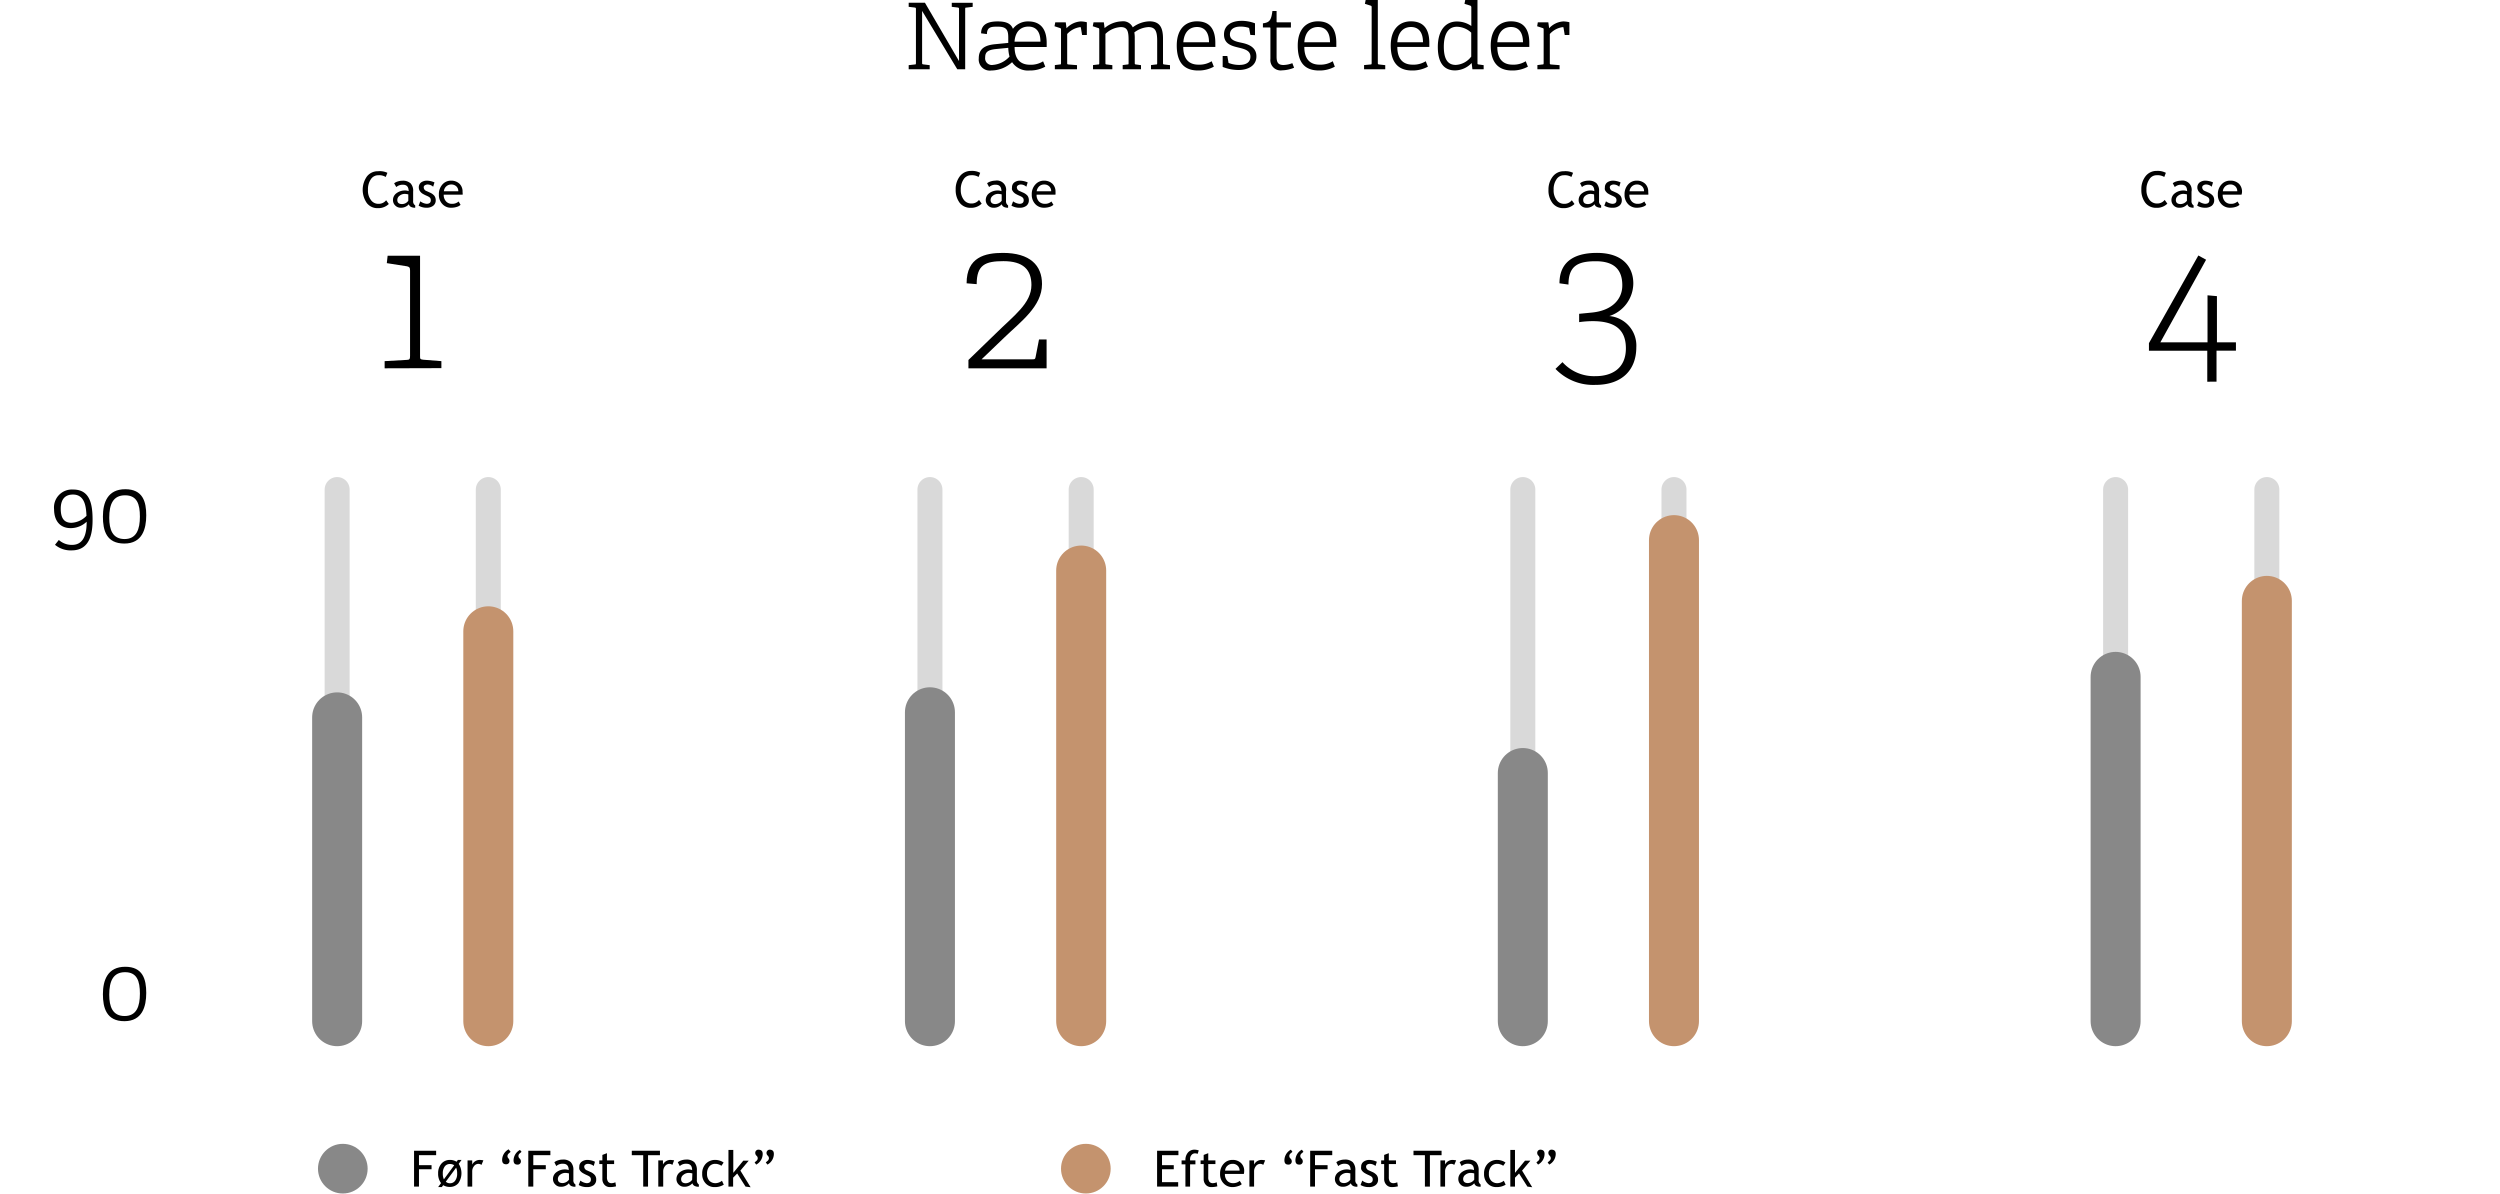 <svg xmlns="http://www.w3.org/2000/svg" viewBox="0 0 300.02 143.23"><defs><style>.cls-1{fill:#888;}.cls-2{fill:#c4936e;}.cls-3,.cls-4,.cls-5,.cls-6{fill:none;}.cls-4{stroke:#d9d9d9;stroke-width:3px;}.cls-4,.cls-5,.cls-6{stroke-linecap:round;stroke-miterlimit:10;}.cls-5{stroke:#c4936e;}.cls-5,.cls-6{stroke-width:6px;}.cls-6{stroke:#888;}</style></defs><g id="Layer_2" data-name="Layer 2"><g id="Layer_4" data-name="Layer 4"><circle class="cls-1" cx="41.14" cy="140.25" r="2.98"/><path d="M50.28,138.63v1.2h1.51v.49H50.28v2.08h-.59v-4.3h2.65v.53Z"/><path d="M53.19,142.23l-.17.23h-.44l.35-.48a1.82,1.82,0,0,1-.35-1.16,1.72,1.72,0,0,1,.39-1.17,1.31,1.31,0,0,1,1-.45,1.44,1.44,0,0,1,.82.22l.16-.22h.44l-.34.47A2.1,2.1,0,0,1,55,142a1.31,1.31,0,0,1-1,.44A1.45,1.45,0,0,1,53.19,142.23Zm.08-.7,1.24-1.69a.9.9,0,0,0-.51-.15.74.74,0,0,0-.63.3,1.36,1.36,0,0,0-.23.83A1.61,1.61,0,0,0,53.27,141.53Zm.23.28a.68.68,0,0,0,.5.19.73.73,0,0,0,.63-.32,1.37,1.37,0,0,0,.23-.86,1.68,1.68,0,0,0-.12-.69Z"/><path d="M57.78,139.8a.64.64,0,0,0-.37-.13.66.66,0,0,0-.52.27,1,1,0,0,0-.22.66v1.8h-.56v-3.14h.56v.5a1,1,0,0,1,.91-.56,3.14,3.14,0,0,1,.43.05Z"/><path d="M61.28,138.23l-.22.19a.43.43,0,0,0-.16.34A.43.43,0,0,0,61,139a.46.46,0,0,1,.14.29.38.38,0,0,1-.42.43c-.3,0-.46-.17-.46-.52a1.46,1.46,0,0,1,.78-1.27Zm1.31,0-.22.19a.39.39,0,0,0,0,.62.46.46,0,0,1,.14.29.38.38,0,0,1-.42.43c-.31,0-.46-.17-.46-.52A1.46,1.46,0,0,1,62.4,138Z"/><path d="M64,138.63v1.2H65.5v.49H64v2.08H63.4v-4.3h2.65v.53Z"/><path d="M68.28,142a1.23,1.23,0,0,1-1,.42.87.87,0,0,1-.64-.27.91.91,0,0,1-.28-.67,1,1,0,0,1,.42-.81,1.69,1.69,0,0,1,1.07-.33,1.34,1.34,0,0,1,.4.08c0-.51-.23-.76-.68-.76a1.09,1.09,0,0,0-.81.28l-.23-.46a1.2,1.2,0,0,1,.44-.23,1.69,1.69,0,0,1,.53-.09,1.32,1.32,0,0,1,1,.31,1.35,1.35,0,0,1,.31,1v1.12a.58.58,0,0,0,.25.56v.27a1.11,1.11,0,0,1-.51-.09A.57.57,0,0,1,68.28,142Zm0-1.18a2,2,0,0,0-.37-.06,1,1,0,0,0-.69.22.63.63,0,0,0-.27.51c0,.32.19.49.58.49a1,1,0,0,0,.75-.41Z"/><path d="M69.45,142.21l.2-.53a1.46,1.46,0,0,0,.75.31c.34,0,.51-.15.51-.44s-.16-.38-.49-.53a4.33,4.33,0,0,1-.52-.27,1.14,1.14,0,0,1-.23-.2.73.73,0,0,1-.15-.25.87.87,0,0,1,0-.28.72.72,0,0,1,.28-.6,1.16,1.16,0,0,1,.74-.22,2.21,2.21,0,0,1,.86.22l-.15.51a1.11,1.11,0,0,0-.67-.26.58.58,0,0,0-.33.09.31.31,0,0,0-.14.24.5.5,0,0,0,.34.46l.4.18a1.42,1.42,0,0,1,.53.38.8.8,0,0,1,.17.54.82.82,0,0,1-.29.66,1.3,1.3,0,0,1-.83.24A1.91,1.91,0,0,1,69.45,142.21Z"/><path d="M72.29,139.7h-.37v-.44h.37v-.66l.55-.21v.87h.86v.44h-.86v1.56a.9.9,0,0,0,.14.56.51.51,0,0,0,.43.17,1.06,1.06,0,0,0,.44-.11l.08.49a3,3,0,0,1-.76.09.84.84,0,0,1-.63-.28,1,1,0,0,1-.25-.7Z"/><path d="M77.77,138.63v3.77h-.58v-3.77H75.82v-.53H79.2v.53Z"/><path d="M80.69,139.8a.59.59,0,0,0-.36-.13.66.66,0,0,0-.52.27,1,1,0,0,0-.22.66v1.8H79v-3.14h.56v.5a1,1,0,0,1,.91-.56,3.32,3.32,0,0,1,.43.05Z"/><path d="M83.09,142a1.22,1.22,0,0,1-1,.42.89.89,0,0,1-.64-.27.9.9,0,0,1-.27-.67,1,1,0,0,1,.42-.81,1.66,1.66,0,0,1,1.06-.33,1.29,1.29,0,0,1,.4.08c0-.51-.23-.76-.68-.76a1.07,1.07,0,0,0-.8.28l-.24-.46a1.4,1.4,0,0,1,.44-.23,1.79,1.79,0,0,1,.54-.09,1.35,1.35,0,0,1,1,.31,1.4,1.4,0,0,1,.31,1v1.12a.6.6,0,0,0,.24.56v.27a1.09,1.09,0,0,1-.5-.09A.55.55,0,0,1,83.09,142Zm0-1.18a1.91,1.91,0,0,0-.37-.06A1,1,0,0,0,82,141a.64.64,0,0,0-.26.51c0,.32.19.49.57.49a1,1,0,0,0,.75-.41Z"/><path d="M86.84,139.52l-.27.39a.82.82,0,0,0-.3-.16,1.12,1.12,0,0,0-.43-.08.9.9,0,0,0-.72.32,1.29,1.29,0,0,0-.27.87,1.18,1.18,0,0,0,.28.84,1,1,0,0,0,.75.29,1.29,1.29,0,0,0,.76-.29l.22.47a2,2,0,0,1-1.11.29,1.41,1.41,0,0,1-1.06-.44,1.57,1.57,0,0,1-.42-1.16,1.65,1.65,0,0,1,.43-1.2,1.55,1.55,0,0,1,1.19-.46,1.76,1.76,0,0,1,.53.1A1.34,1.34,0,0,1,86.84,139.52Z"/><path d="M89.47,142.4l-1-1.57-.49.5v1.07h-.56V138H88v2.75l1.2-1.46h.65l-1,1.19,1.23,2Z"/><path d="M91.53,138.49a1.46,1.46,0,0,1-.78,1.27l-.19-.26.22-.19a.39.39,0,0,0,0-.62.46.46,0,0,1-.14-.29.38.38,0,0,1,.42-.43C91.38,138,91.53,138.15,91.53,138.49Zm1.34,0a1.47,1.47,0,0,1-.77,1.27l-.2-.26.22-.19a.43.43,0,0,0,.16-.34.49.49,0,0,0-.14-.28.43.43,0,0,1-.15-.29.39.39,0,0,1,.43-.43C92.72,138,92.87,138.15,92.87,138.49Z"/><circle class="cls-2" cx="130.31" cy="140.25" r="2.98"/><path d="M139.45,138.63v1.2h1.41v.49h-1.41v1.55h1.94v.53h-2.53v-4.3h2.56v.53Z"/><path d="M143.73,138.47a1,1,0,0,0-.32-.06.53.53,0,0,0-.42.2.73.73,0,0,0-.17.49,1,1,0,0,0,0,.16h.64v.47h-.64v2.67h-.56v-2.67h-.46v-.47h.46a1.36,1.36,0,0,1,.3-.94,1,1,0,0,1,.78-.35,1.67,1.67,0,0,1,.52.09Z"/><path d="M144.45,139.7h-.37v-.44h.37v-.66l.55-.21v.87h.86v.44H145v1.56a.9.9,0,0,0,.14.56.52.52,0,0,0,.43.17,1.06,1.06,0,0,0,.44-.11l.08.49a3,3,0,0,1-.76.09.84.84,0,0,1-.63-.28,1,1,0,0,1-.25-.7Z"/><path d="M149.27,140.88H147a1.14,1.14,0,0,0,.3.85.94.94,0,0,0,.68.26,1.2,1.2,0,0,0,.8-.28l.24.4a1,1,0,0,1-.4.22,2,2,0,0,1-.74.13,1.4,1.4,0,0,1-1-.41,1.55,1.55,0,0,1-.46-1.19,1.69,1.69,0,0,1,.47-1.24,1.38,1.38,0,0,1,1-.42,1.42,1.42,0,0,1,1.05.38,1.27,1.27,0,0,1,.37,1A1.18,1.18,0,0,1,149.27,140.88Zm-1.35-1.21a.88.88,0,0,0-.63.24.85.85,0,0,0-.27.57h1.74a.78.78,0,0,0-.21-.56A.82.82,0,0,0,147.92,139.67Z"/><path d="M151.6,139.8a.59.59,0,0,0-.36-.13.66.66,0,0,0-.52.27,1,1,0,0,0-.22.66v1.8h-.56v-3.14h.56v.5a1,1,0,0,1,.9-.56,3,3,0,0,1,.43.05Z"/><path d="M155.1,138.23l-.22.19a.39.39,0,0,0,0,.62.46.46,0,0,1,.14.29.38.38,0,0,1-.42.43c-.31,0-.46-.17-.46-.52a1.46,1.46,0,0,1,.78-1.27Zm1.32,0-.22.19a.39.39,0,0,0,0,.62.46.46,0,0,1,.14.29.38.38,0,0,1-.43.43c-.3,0-.45-.17-.45-.52a1.46,1.46,0,0,1,.78-1.27Z"/><path d="M157.81,138.63v1.2h1.51v.49h-1.51v2.08h-.58v-4.3h2.65v.53Z"/><path d="M162.11,142a1.25,1.25,0,0,1-1,.42.89.89,0,0,1-.64-.27.9.9,0,0,1-.27-.67,1,1,0,0,1,.42-.81,1.67,1.67,0,0,1,1.07-.33,1.23,1.23,0,0,1,.39.08c0-.51-.22-.76-.68-.76a1.08,1.08,0,0,0-.8.28l-.23-.46a1.2,1.2,0,0,1,.44-.23,1.69,1.69,0,0,1,.53-.09,1.34,1.34,0,0,1,1,.31,1.35,1.35,0,0,1,.31,1v1.12a.58.58,0,0,0,.25.56v.27a1.11,1.11,0,0,1-.51-.09A.57.57,0,0,1,162.11,142Zm-.06-1.18a1.91,1.91,0,0,0-.37-.06,1,1,0,0,0-.68.22.63.63,0,0,0-.27.51c0,.32.19.49.58.49a.93.93,0,0,0,.74-.41Z"/><path d="M163.28,142.21l.2-.53a1.46,1.46,0,0,0,.75.31c.34,0,.51-.15.51-.44s-.16-.38-.49-.53a4.33,4.33,0,0,1-.52-.27,1.14,1.14,0,0,1-.23-.2.73.73,0,0,1-.15-.25.87.87,0,0,1,0-.28.72.72,0,0,1,.28-.6,1.16,1.16,0,0,1,.74-.22,2.26,2.26,0,0,1,.86.22l-.16.51a1.09,1.09,0,0,0-.66-.26.64.64,0,0,0-.34.09.3.3,0,0,0-.13.24.5.5,0,0,0,.34.46l.4.18a1.42,1.42,0,0,1,.53.38.85.85,0,0,1,.17.54.8.8,0,0,1-.3.66,1.25,1.25,0,0,1-.82.24A1.91,1.91,0,0,1,163.28,142.21Z"/><path d="M166.11,139.7h-.36v-.44h.36v-.66l.56-.21v.87h.86v.44h-.86v1.56a1,1,0,0,0,.13.56.54.54,0,0,0,.43.17,1.1,1.1,0,0,0,.45-.11l.08.49a3,3,0,0,1-.76.09.84.84,0,0,1-.63-.28,1,1,0,0,1-.26-.7Z"/><path d="M171.6,138.63v3.77H171v-3.77h-1.37v-.53H173v.53Z"/><path d="M174.52,139.8a.59.59,0,0,0-.36-.13.66.66,0,0,0-.52.27,1,1,0,0,0-.22.66v1.8h-.56v-3.14h.56v.5a1,1,0,0,1,.9-.56,3,3,0,0,1,.43.05Z"/><path d="M176.92,142a1.22,1.22,0,0,1-1,.42.87.87,0,0,1-.64-.27.9.9,0,0,1-.27-.67,1,1,0,0,1,.42-.81,1.64,1.64,0,0,1,1.06-.33,1.29,1.29,0,0,1,.4.08c0-.51-.23-.76-.68-.76a1.05,1.05,0,0,0-.8.28l-.24-.46a1.29,1.29,0,0,1,.44-.23,1.78,1.78,0,0,1,.53-.09,1.36,1.36,0,0,1,1,.31,1.4,1.4,0,0,1,.31,1v1.12a.6.6,0,0,0,.24.56v.27a1.16,1.16,0,0,1-.51-.09A.57.57,0,0,1,176.92,142Zm0-1.18a2,2,0,0,0-.37-.06,1,1,0,0,0-.69.22.63.63,0,0,0-.27.51c0,.32.2.49.58.49a1,1,0,0,0,.75-.41Z"/><path d="M180.67,139.52l-.28.39a.68.68,0,0,0-.3-.16,1,1,0,0,0-.42-.08.9.9,0,0,0-.72.32,1.29,1.29,0,0,0-.27.87,1.14,1.14,0,0,0,.28.84,1,1,0,0,0,.75.29,1.29,1.29,0,0,0,.76-.29l.22.47a2,2,0,0,1-1.11.29,1.39,1.39,0,0,1-1.06-.44,1.57,1.57,0,0,1-.42-1.16,1.65,1.65,0,0,1,.43-1.2,1.55,1.55,0,0,1,1.19-.46,1.82,1.82,0,0,1,.53.1A1.34,1.34,0,0,1,180.67,139.52Z"/><path d="M183.3,142.4l-1-1.57-.49.5v1.07h-.56V138h.56v2.75l1.2-1.46h.65l-1,1.19,1.22,2Z"/><path d="M185.36,138.49a1.46,1.46,0,0,1-.78,1.27l-.2-.26.22-.19a.43.43,0,0,0,.16-.34.43.43,0,0,0-.14-.28.46.46,0,0,1-.14-.29.38.38,0,0,1,.42-.43C185.21,138,185.36,138.15,185.36,138.49Zm1.34,0a1.46,1.46,0,0,1-.78,1.27l-.19-.26.22-.19a.43.43,0,0,0,.16-.34.49.49,0,0,0-.14-.28.43.43,0,0,1-.15-.29.38.38,0,0,1,.43-.43C186.55,138,186.7,138.15,186.7,138.49Z"/><rect class="cls-3" y="7.54" width="300.02" height="13.11"/><path d="M12.35,119.31c0-1.68.57-3.29,2.68-3.29s2.52,1.5,2.52,3.14-.48,3.39-2.63,3.39S12.35,120.94,12.35,119.31Zm4.44-.07c0-1.51-.35-2.57-1.78-2.57s-1.9,1.07-1.9,2.71c0,1.42.4,2.55,1.84,2.55S16.79,120.78,16.79,119.24Z"/><path d="M7.06,64.8a2.3,2.3,0,0,0,1.59.59c1.64,0,1.75-1.81,1.75-2.78a2.79,2.79,0,0,1-1.91.77c-1.38,0-2-1-2-2.26a2.15,2.15,0,0,1,2.3-2.37c2,0,2.32,1.75,2.32,3.62,0,1.5-.25,3.68-2.51,3.68a2.93,2.93,0,0,1-2-.67Zm1.7-5.45c-1,0-1.47.62-1.47,1.71s.38,1.68,1.29,1.68a2.66,2.66,0,0,0,1.8-.84C10.33,61,10.26,59.35,8.76,59.35Z"/><path d="M12.35,62c0-1.69.57-3.29,2.68-3.29s2.52,1.49,2.52,3.13-.48,3.39-2.63,3.39S12.35,63.66,12.35,62ZM16.79,62c0-1.51-.35-2.56-1.78-2.56s-1.9,1.06-1.9,2.7c0,1.42.4,2.55,1.84,2.55S16.79,63.5,16.79,62Z"/><path d="M264.89,45.81V42.09h-7v-.91l5.93-10.52.93.51-5.49,9.91h5.66V35.44l1.13.1v5.54h2.28v1H266v3.72Z"/><path d="M259.92,20.74l-.19.5a1.52,1.52,0,0,0-.89-.21,1,1,0,0,0-.9.49,2.1,2.1,0,0,0-.35,1.25,1.91,1.91,0,0,0,.35,1.19,1.1,1.1,0,0,0,.91.46,1.12,1.12,0,0,0,.93-.43l.32.45a1.77,1.77,0,0,1-1.31.5,1.62,1.62,0,0,1-1.33-.6,2.52,2.52,0,0,1-.48-1.6,2.49,2.49,0,0,1,.51-1.6,1.66,1.66,0,0,1,1.34-.63A2.1,2.1,0,0,1,259.92,20.74Z"/><path d="M262.5,24.51a1.22,1.22,0,0,1-1,.42.87.87,0,0,1-.64-.27.9.9,0,0,1-.27-.66,1,1,0,0,1,.42-.81,1.64,1.64,0,0,1,1.06-.33,1.05,1.05,0,0,1,.4.08c0-.51-.23-.77-.68-.77a1.09,1.09,0,0,0-.8.28l-.24-.46a1.29,1.29,0,0,1,.44-.22,1.73,1.73,0,0,1,.53-.09A1.11,1.11,0,0,1,263,23V24.1a.59.59,0,0,0,.25.55v.28a1.12,1.12,0,0,1-.51-.1A.54.54,0,0,1,262.5,24.51Zm-.05-1.18a2,2,0,0,0-.37-.06,1,1,0,0,0-.69.22.63.63,0,0,0-.27.51c0,.33.2.49.58.49a1,1,0,0,0,.75-.4Z"/><path d="M263.68,24.68l.19-.52a1.52,1.52,0,0,0,.75.3c.35,0,.52-.14.52-.43s-.17-.39-.5-.54a3.42,3.42,0,0,1-.52-.26,1.15,1.15,0,0,1-.23-.21.89.89,0,0,1-.14-.25.59.59,0,0,1-.05-.27.73.73,0,0,1,.28-.61,1.17,1.17,0,0,1,.73-.21,2.46,2.46,0,0,1,.87.21l-.16.52a1,1,0,0,0-.67-.27.59.59,0,0,0-.33.1.28.28,0,0,0-.14.24.49.49,0,0,0,.34.45l.4.18a1.5,1.5,0,0,1,.54.38.89.89,0,0,1,.16.54.82.82,0,0,1-.29.66,1.27,1.27,0,0,1-.82.24A1.8,1.8,0,0,1,263.68,24.68Z"/><path d="M269,23.36h-2.26a1.12,1.12,0,0,0,.3.84.93.93,0,0,0,.69.26,1.12,1.12,0,0,0,.79-.28l.24.4a1.14,1.14,0,0,1-.4.23,2.17,2.17,0,0,1-.74.12,1.39,1.39,0,0,1-1-.4,1.6,1.6,0,0,1-.46-1.19,1.68,1.68,0,0,1,.48-1.25,1.35,1.35,0,0,1,1-.41,1.45,1.45,0,0,1,1.05.37,1.34,1.34,0,0,1,.37,1A1.27,1.27,0,0,1,269,23.36Zm-1.35-1.22a.86.86,0,0,0-.62.24.9.9,0,0,0-.27.57h1.73a.79.79,0,0,0-.21-.56A.83.83,0,0,0,267.6,22.14Z"/><line class="cls-4" x1="272.04" y1="58.75" x2="272.04" y2="122.55"/><line class="cls-5" x1="272.04" y1="72.11" x2="272.04" y2="122.55"/><line class="cls-4" x1="253.89" y1="58.75" x2="253.89" y2="122.55"/><line class="cls-6" x1="253.89" y1="81.23" x2="253.89" y2="122.55"/><path d="M196.37,41.68c0,2.59-1.58,4.51-4.92,4.51a6.27,6.27,0,0,1-4.78-1.92l.84-.81a5.09,5.09,0,0,0,4,1.68c1.76,0,3.61-.79,3.61-3.34,0-2.38-1.49-3.26-4-3.26a11.88,11.88,0,0,0-1.61.12v-1l1.53-.15c2.43-.24,3.65-1.6,3.65-3.26,0-1.85-.93-2.9-3.19-2.9-2.09,0-3.27.52-3.27,2.8L187.15,34c0-3,2.38-3.65,4.49-3.65,3.15,0,4.37,1.73,4.37,3.67a4.15,4.15,0,0,1-2.88,3.91A3.55,3.55,0,0,1,196.37,41.68Z"/><path d="M188.78,20.74l-.2.5a1.48,1.48,0,0,0-.88-.21,1.05,1.05,0,0,0-.91.49,2.1,2.1,0,0,0-.34,1.25A1.91,1.91,0,0,0,186.8,24a1.07,1.07,0,0,0,.9.46,1.11,1.11,0,0,0,.93-.43l.32.45a1.8,1.8,0,0,1-1.31.5,1.6,1.6,0,0,1-1.32-.6,2.46,2.46,0,0,1-.49-1.6,2.5,2.5,0,0,1,.52-1.6,1.64,1.64,0,0,1,1.33-.63A2.14,2.14,0,0,1,188.78,20.74Z"/><path d="M191.36,24.51a1.25,1.25,0,0,1-1,.42.89.89,0,0,1-.64-.27.9.9,0,0,1-.27-.66,1,1,0,0,1,.42-.81,1.66,1.66,0,0,1,1.06-.33,1.05,1.05,0,0,1,.4.08c0-.51-.22-.77-.68-.77a1.13,1.13,0,0,0-.8.28l-.23-.46a1.23,1.23,0,0,1,.43-.22,1.79,1.79,0,0,1,.54-.09,1.35,1.35,0,0,1,1,.31,1.31,1.31,0,0,1,.31,1V24.1a.57.57,0,0,0,.25.55v.28a1.09,1.09,0,0,1-.51-.1A.5.5,0,0,1,191.36,24.51Zm-.06-1.18a1.91,1.91,0,0,0-.37-.06,1,1,0,0,0-.68.22A.63.63,0,0,0,190,24c0,.33.19.49.58.49a.92.92,0,0,0,.74-.4Z"/><path d="M192.53,24.68l.2-.52a1.52,1.52,0,0,0,.75.3c.34,0,.51-.14.51-.43s-.16-.39-.5-.54a3.71,3.71,0,0,1-.51-.26.93.93,0,0,1-.23-.21.73.73,0,0,1-.15-.25.76.76,0,0,1,0-.27.73.73,0,0,1,.28-.61,1.22,1.22,0,0,1,.74-.21,2.41,2.41,0,0,1,.86.21l-.16.52a1,1,0,0,0-.66-.27.62.62,0,0,0-.34.1.27.27,0,0,0-.13.23.48.48,0,0,0,.34.46l.4.18a1.42,1.42,0,0,1,.53.38.89.89,0,0,1,.17.54.8.8,0,0,1-.3.66,1.25,1.25,0,0,1-.82.24A1.8,1.8,0,0,1,192.53,24.68Z"/><path d="M197.81,23.36h-2.27a1.12,1.12,0,0,0,.31.84.94.94,0,0,0,.68.26,1.15,1.15,0,0,0,.8-.28l.23.4a1,1,0,0,1-.39.23,2.19,2.19,0,0,1-.75.12,1.38,1.38,0,0,1-1-.4,1.57,1.57,0,0,1-.46-1.19,1.71,1.71,0,0,1,.47-1.25,1.35,1.35,0,0,1,1-.41,1.42,1.42,0,0,1,1,.37,1.29,1.29,0,0,1,.37,1A1.27,1.27,0,0,1,197.81,23.36Zm-1.35-1.22a.88.88,0,0,0-.63.24.9.9,0,0,0-.27.57h1.74a.79.79,0,0,0-.21-.56A.86.86,0,0,0,196.46,22.14Z"/><line class="cls-4" x1="200.89" y1="58.75" x2="200.89" y2="122.55"/><line class="cls-5" x1="200.89" y1="64.82" x2="200.89" y2="122.55"/><line class="cls-4" x1="182.75" y1="58.75" x2="182.75" y2="122.55"/><line class="cls-6" x1="182.75" y1="92.77" x2="182.75" y2="122.55"/><path d="M116.22,44.2v-1l3.22-3.12c2.23-2.21,4.34-3.67,4.34-5.88,0-1.85-1-2.86-3.36-2.86-2.18,0-3.21.44-3.21,2.76L116,34c0-3.15,2.23-3.65,4.35-3.65,3.28,0,4.7,1.51,4.7,3.74,0,2.69-2.59,4.54-4.54,6.43l-2.71,2.6h6.1c.26,0,.33,0,.38-.27l.41-2.11h.91V44.2Z"/><path d="M117.63,20.74l-.19.5a1.52,1.52,0,0,0-.89-.21,1.05,1.05,0,0,0-.91.49,2.17,2.17,0,0,0-.34,1.25,1.91,1.91,0,0,0,.35,1.19,1.1,1.1,0,0,0,.91.46,1.12,1.12,0,0,0,.93-.43l.32.45a1.81,1.81,0,0,1-1.31.5,1.62,1.62,0,0,1-1.33-.6,2.52,2.52,0,0,1-.48-1.6,2.49,2.49,0,0,1,.51-1.6,1.66,1.66,0,0,1,1.34-.63A2.1,2.1,0,0,1,117.63,20.74Z"/><path d="M120.21,24.51a1.22,1.22,0,0,1-1,.42.87.87,0,0,1-.64-.27.9.9,0,0,1-.27-.66,1,1,0,0,1,.41-.81,1.69,1.69,0,0,1,1.07-.33,1.05,1.05,0,0,1,.4.08c0-.51-.23-.77-.68-.77a1.09,1.09,0,0,0-.8.28l-.24-.46a1.29,1.29,0,0,1,.44-.22,1.73,1.73,0,0,1,.53-.09,1.11,1.11,0,0,1,1.3,1.29V24.1a.59.59,0,0,0,.25.55v.28a1.09,1.09,0,0,1-.51-.1A.54.54,0,0,1,120.21,24.51Zm0-1.18a2,2,0,0,0-.37-.06,1,1,0,0,0-.69.22.63.63,0,0,0-.27.51c0,.33.2.49.58.49a1,1,0,0,0,.75-.4Z"/><path d="M121.38,24.68l.2-.52a1.52,1.52,0,0,0,.75.3c.35,0,.52-.14.52-.43s-.17-.39-.5-.54a3.42,3.42,0,0,1-.52-.26,1.15,1.15,0,0,1-.23-.21,1.28,1.28,0,0,1-.15-.25.77.77,0,0,1,0-.27.73.73,0,0,1,.28-.61,1.17,1.17,0,0,1,.73-.21,2.46,2.46,0,0,1,.87.21l-.16.52a1,1,0,0,0-.67-.27.59.59,0,0,0-.33.1.28.28,0,0,0-.14.23.49.49,0,0,0,.34.46l.4.18a1.47,1.47,0,0,1,.54.38.89.89,0,0,1,.16.54.82.82,0,0,1-.29.66,1.27,1.27,0,0,1-.82.24A1.87,1.87,0,0,1,121.38,24.68Z"/><path d="M126.66,23.36H124.4a1.12,1.12,0,0,0,.3.84,1,1,0,0,0,.69.26,1.12,1.12,0,0,0,.79-.28l.24.4a1.14,1.14,0,0,1-.4.23,2.17,2.17,0,0,1-.74.12,1.39,1.39,0,0,1-1-.4,1.6,1.6,0,0,1-.46-1.19,1.68,1.68,0,0,1,.48-1.25,1.35,1.35,0,0,1,1-.41,1.45,1.45,0,0,1,1,.37,1.33,1.33,0,0,1,.37,1A1.27,1.27,0,0,1,126.66,23.36Zm-1.35-1.22a.86.86,0,0,0-.62.24,1,1,0,0,0-.28.57h1.74a.79.79,0,0,0-.21-.56A.83.83,0,0,0,125.31,22.14Z"/><line class="cls-4" x1="129.75" y1="58.75" x2="129.75" y2="122.55"/><line class="cls-5" x1="129.75" y1="68.47" x2="129.75" y2="122.55"/><line class="cls-4" x1="111.6" y1="58.75" x2="111.6" y2="122.55"/><line class="cls-6" x1="111.6" y1="85.48" x2="111.6" y2="122.55"/><path d="M46.16,44.2v-.86l2.66-.15c.34,0,.39-.12.39-.48V32.46c0-.4-.12-.43-.36-.5l-2.43-.38.1-.89h3.89v12c0,.39,0,.43.38.48l2.18.17v.84Z"/><path d="M46.49,20.74l-.2.5a1.48,1.48,0,0,0-.88-.21,1.05,1.05,0,0,0-.91.49,2.1,2.1,0,0,0-.34,1.25A1.85,1.85,0,0,0,44.51,24a1.07,1.07,0,0,0,.9.46,1.12,1.12,0,0,0,.93-.43l.32.45a1.8,1.8,0,0,1-1.31.5,1.6,1.6,0,0,1-1.32-.6,2.79,2.79,0,0,1,0-3.2,1.64,1.64,0,0,1,1.33-.63A2.14,2.14,0,0,1,46.49,20.74Z"/><path d="M49.07,24.51a1.25,1.25,0,0,1-1,.42.89.89,0,0,1-.64-.27.9.9,0,0,1-.27-.66,1,1,0,0,1,.42-.81,1.66,1.66,0,0,1,1.06-.33,1.05,1.05,0,0,1,.4.08c0-.51-.22-.77-.68-.77a1.13,1.13,0,0,0-.8.28L47.3,22a1.23,1.23,0,0,1,.43-.22,1.79,1.79,0,0,1,.54-.09,1.35,1.35,0,0,1,1,.31,1.31,1.31,0,0,1,.31,1V24.1a.57.57,0,0,0,.25.55v.28a1.09,1.09,0,0,1-.51-.1A.47.47,0,0,1,49.07,24.51ZM49,23.33a1.91,1.91,0,0,0-.37-.06,1,1,0,0,0-.68.22.63.63,0,0,0-.27.51c0,.33.19.49.58.49a.92.92,0,0,0,.74-.4Z"/><path d="M50.24,24.68l.2-.52a1.52,1.52,0,0,0,.75.3c.34,0,.51-.14.51-.43s-.16-.39-.5-.54a3.71,3.71,0,0,1-.51-.26.93.93,0,0,1-.23-.21.73.73,0,0,1-.15-.25.76.76,0,0,1-.05-.27.73.73,0,0,1,.28-.61,1.2,1.2,0,0,1,.74-.21,2.41,2.41,0,0,1,.86.21l-.16.52a1,1,0,0,0-.66-.27.62.62,0,0,0-.34.1.27.27,0,0,0-.13.23.48.48,0,0,0,.34.46l.4.18a1.42,1.42,0,0,1,.53.38.89.89,0,0,1,.17.54.8.8,0,0,1-.3.66,1.27,1.27,0,0,1-.82.24A1.8,1.8,0,0,1,50.24,24.68Z"/><path d="M55.52,23.36H53.25a1.12,1.12,0,0,0,.31.84.93.93,0,0,0,.68.26,1.15,1.15,0,0,0,.8-.28l.23.4a1,1,0,0,1-.39.23,2.19,2.19,0,0,1-.75.12,1.36,1.36,0,0,1-1-.4,1.57,1.57,0,0,1-.46-1.19,1.71,1.71,0,0,1,.47-1.25,1.35,1.35,0,0,1,1-.41,1.42,1.42,0,0,1,1,.37,1.29,1.29,0,0,1,.37,1A1.27,1.27,0,0,1,55.52,23.36Zm-1.35-1.22a.88.88,0,0,0-.63.24.9.9,0,0,0-.27.57H55a.79.79,0,0,0-.21-.56A.86.86,0,0,0,54.17,22.14Z"/><line class="cls-4" x1="58.6" y1="58.75" x2="58.6" y2="122.55"/><line class="cls-5" x1="58.6" y1="75.76" x2="58.6" y2="122.55"/><line class="cls-4" x1="40.46" y1="58.75" x2="40.46" y2="122.55"/><line class="cls-6" x1="40.46" y1="86.09" x2="40.46" y2="122.55"/><path d="M114.88,8.31l-4.22-7V7.51c0,.18,0,.2.17.22l.74.09v.49h-2.52V7.82l.7-.08c.15,0,.17,0,.17-.22V1.12c0-.16,0-.2-.17-.22l-.7-.08V.33H111l4.09,7V1.12c0-.16,0-.2-.17-.22l-.7-.08V.34h2.51V.82L116,.91c-.16,0-.17,0-.17.21V8.31Z"/><path d="M125.44,8a3.77,3.77,0,0,1-1.89.46,2.28,2.28,0,0,1-2.09-1,3.7,3.7,0,0,1-2.49,1A1.33,1.33,0,0,1,117.46,7c0-1.11.68-1.58,2-1.7L121,5.15V4.53c0-.92-.19-1.33-1.26-1.33-.73,0-1.29,0-1.3.89L117.74,4c0-1.29,1.21-1.43,2-1.43,1,0,1.58.25,1.82.89a2.24,2.24,0,0,1,1.84-.89c1.3,0,2.21.72,2.21,2.6,0,.15,0,.31,0,.47h-3.85c0,1.26.52,2.13,1.86,2.13a2.78,2.78,0,0,0,1.56-.41Zm-5.87-2.12c-1.07.1-1.34.41-1.34,1a.8.8,0,0,0,.92.91,3,3,0,0,0,2-1A4.51,4.51,0,0,1,121,5.74ZM124.86,5c0-1.37-.67-1.81-1.44-1.81s-1.57.44-1.67,1.81Z"/><path d="M126.59,8.31v-.5l.57-.07c.15,0,.17,0,.17-.22V3.59c0-.13,0-.2-.14-.23l-.64-.21.09-.47h1.26l.09.71a2.57,2.57,0,0,1,1.71-.82,3.22,3.22,0,0,1,.73.1V4.2l-.57,0-.14-.84c0-.07,0-.1-.13-.1a2.6,2.6,0,0,0-1.52.82V7.52c0,.18,0,.2.18.22l1,.08v.49Z"/><path d="M138.13,8.31v-.5l.57-.07c.15,0,.17,0,.17-.2V4.89c0-1.08-.19-1.64-1.05-1.64a3.08,3.08,0,0,0-1.69.64,4,4,0,0,1,.05.72V7.52c0,.18,0,.2.17.22l.58.08v.49h-2.2v-.5l.54-.07c.15,0,.17,0,.17-.2V4.84c0-1.09-.13-1.59-.94-1.59a2.86,2.86,0,0,0-1.84.82V7.52c0,.18,0,.2.17.22l.66.08v.49h-2.32v-.5l.58-.07c.15,0,.17,0,.17-.22V3.59c0-.13,0-.2-.14-.23l-.64-.21.09-.47h1.24l.09.69h0a3.37,3.37,0,0,1,2.07-.81,1.27,1.27,0,0,1,1.31.72,3.48,3.48,0,0,1,2-.72c1.29,0,1.63.82,1.63,2.09V7.52c0,.18,0,.2.18.22l.66.08v.49Z"/><path d="M145.67,8a3.77,3.77,0,0,1-1.89.46c-1.95,0-2.56-1.31-2.56-3,0-2,1.07-2.9,2.42-2.9s2.21.72,2.21,2.6c0,.15,0,.31,0,.47H142c0,1.26.51,2.13,1.84,2.13a2.79,2.79,0,0,0,1.57-.41Zm-.58-2.93c0-1.36-.67-1.83-1.44-1.83s-1.54.47-1.64,1.83Z"/><path d="M150.05,4.19l-.13-.73c0-.06,0-.1-.12-.14a3.36,3.36,0,0,0-.92-.13c-.91,0-1.28.42-1.28.94,0,.69.67.85,1.39,1s1.79.47,1.79,1.63-1.06,1.64-2.13,1.64a5.15,5.15,0,0,1-1.92-.37V6.72l.56,0,.13.73c0,.07,0,.11.12.14a3.39,3.39,0,0,0,1.19.2c.8,0,1.33-.3,1.33-1s-.64-.89-1.34-1.06c-.87-.21-1.83-.42-1.83-1.59s1-1.64,2.1-1.64a4.51,4.51,0,0,1,1.62.3V4.22Z"/><path d="M155.3,8.13a4,4,0,0,1-1.42.31,1.24,1.24,0,0,1-1.42-1.37V3.41c0-.07,0-.11-.09-.11h-.81V2.8c.81-.1,1-.39,1.14-1.48h.5V2.57c0,.07,0,.11.08.11h1.64V3.3H153.2V6.8c0,.7.19,1,.83,1a3.13,3.13,0,0,0,1.06-.22Z"/><path d="M160.19,8a3.77,3.77,0,0,1-1.89.46c-2,0-2.56-1.31-2.56-3,0-2,1.07-2.9,2.42-2.9s2.21.72,2.21,2.6c0,.15,0,.31,0,.47h-3.84c0,1.26.51,2.13,1.84,2.13a2.79,2.79,0,0,0,1.57-.41Zm-.58-2.93c0-1.36-.67-1.83-1.44-1.83s-1.54.47-1.64,1.83Z"/><path d="M163.7,8.31v-.5l.74-.07c.15,0,.17,0,.17-.22V.9c0-.12,0-.2-.14-.23L163.8.46l.09-.46h1.46V7.52c0,.18,0,.2.18.22l.71.08v.49Z"/><path d="M171.36,8a3.84,3.84,0,0,1-1.9.46c-1.94,0-2.56-1.31-2.56-3,0-2,1.08-2.9,2.42-2.9s2.21.72,2.21,2.6c0,.15,0,.31,0,.47h-3.84c0,1.26.52,2.13,1.85,2.13a2.78,2.78,0,0,0,1.56-.41Zm-.59-2.93c0-1.36-.67-1.83-1.44-1.83s-1.54.47-1.64,1.83Z"/><path d="M176.7,8.31l-.09-.75h0a2.77,2.77,0,0,1-2,.89c-1.24,0-2.06-.81-2.06-2.81s.93-3.06,2.29-3.06a3,3,0,0,1,1.73.54V.89a.21.21,0,0,0-.14-.22l-.68-.21.09-.46h1.47V7.52c0,.18,0,.2.17.22l.57.08v.49Zm-.14-4.39a2.57,2.57,0,0,0-1.72-.71c-1.12,0-1.57,1-1.57,2.4,0,1.72.64,2.18,1.43,2.18a2.46,2.46,0,0,0,1.86-1Z"/><path d="M183.36,8a3.84,3.84,0,0,1-1.9.46c-1.94,0-2.56-1.31-2.56-3,0-2,1.08-2.9,2.42-2.9s2.21.72,2.21,2.6c0,.15,0,.31,0,.47h-3.84c0,1.26.52,2.13,1.85,2.13a2.78,2.78,0,0,0,1.56-.41Zm-.59-2.93c0-1.36-.67-1.83-1.44-1.83s-1.54.47-1.64,1.83Z"/><path d="M184.5,8.31v-.5l.57-.07c.16,0,.18,0,.18-.22V3.59c0-.13,0-.2-.14-.23l-.64-.21.08-.47h1.26l.1.71a2.52,2.52,0,0,1,1.7-.82,3.14,3.14,0,0,1,.73.1V4.2l-.56,0-.14-.84c0-.07,0-.1-.14-.1a2.54,2.54,0,0,0-1.51.82V7.52c0,.18,0,.2.17.22l1,.08v.49Z"/></g></g></svg>